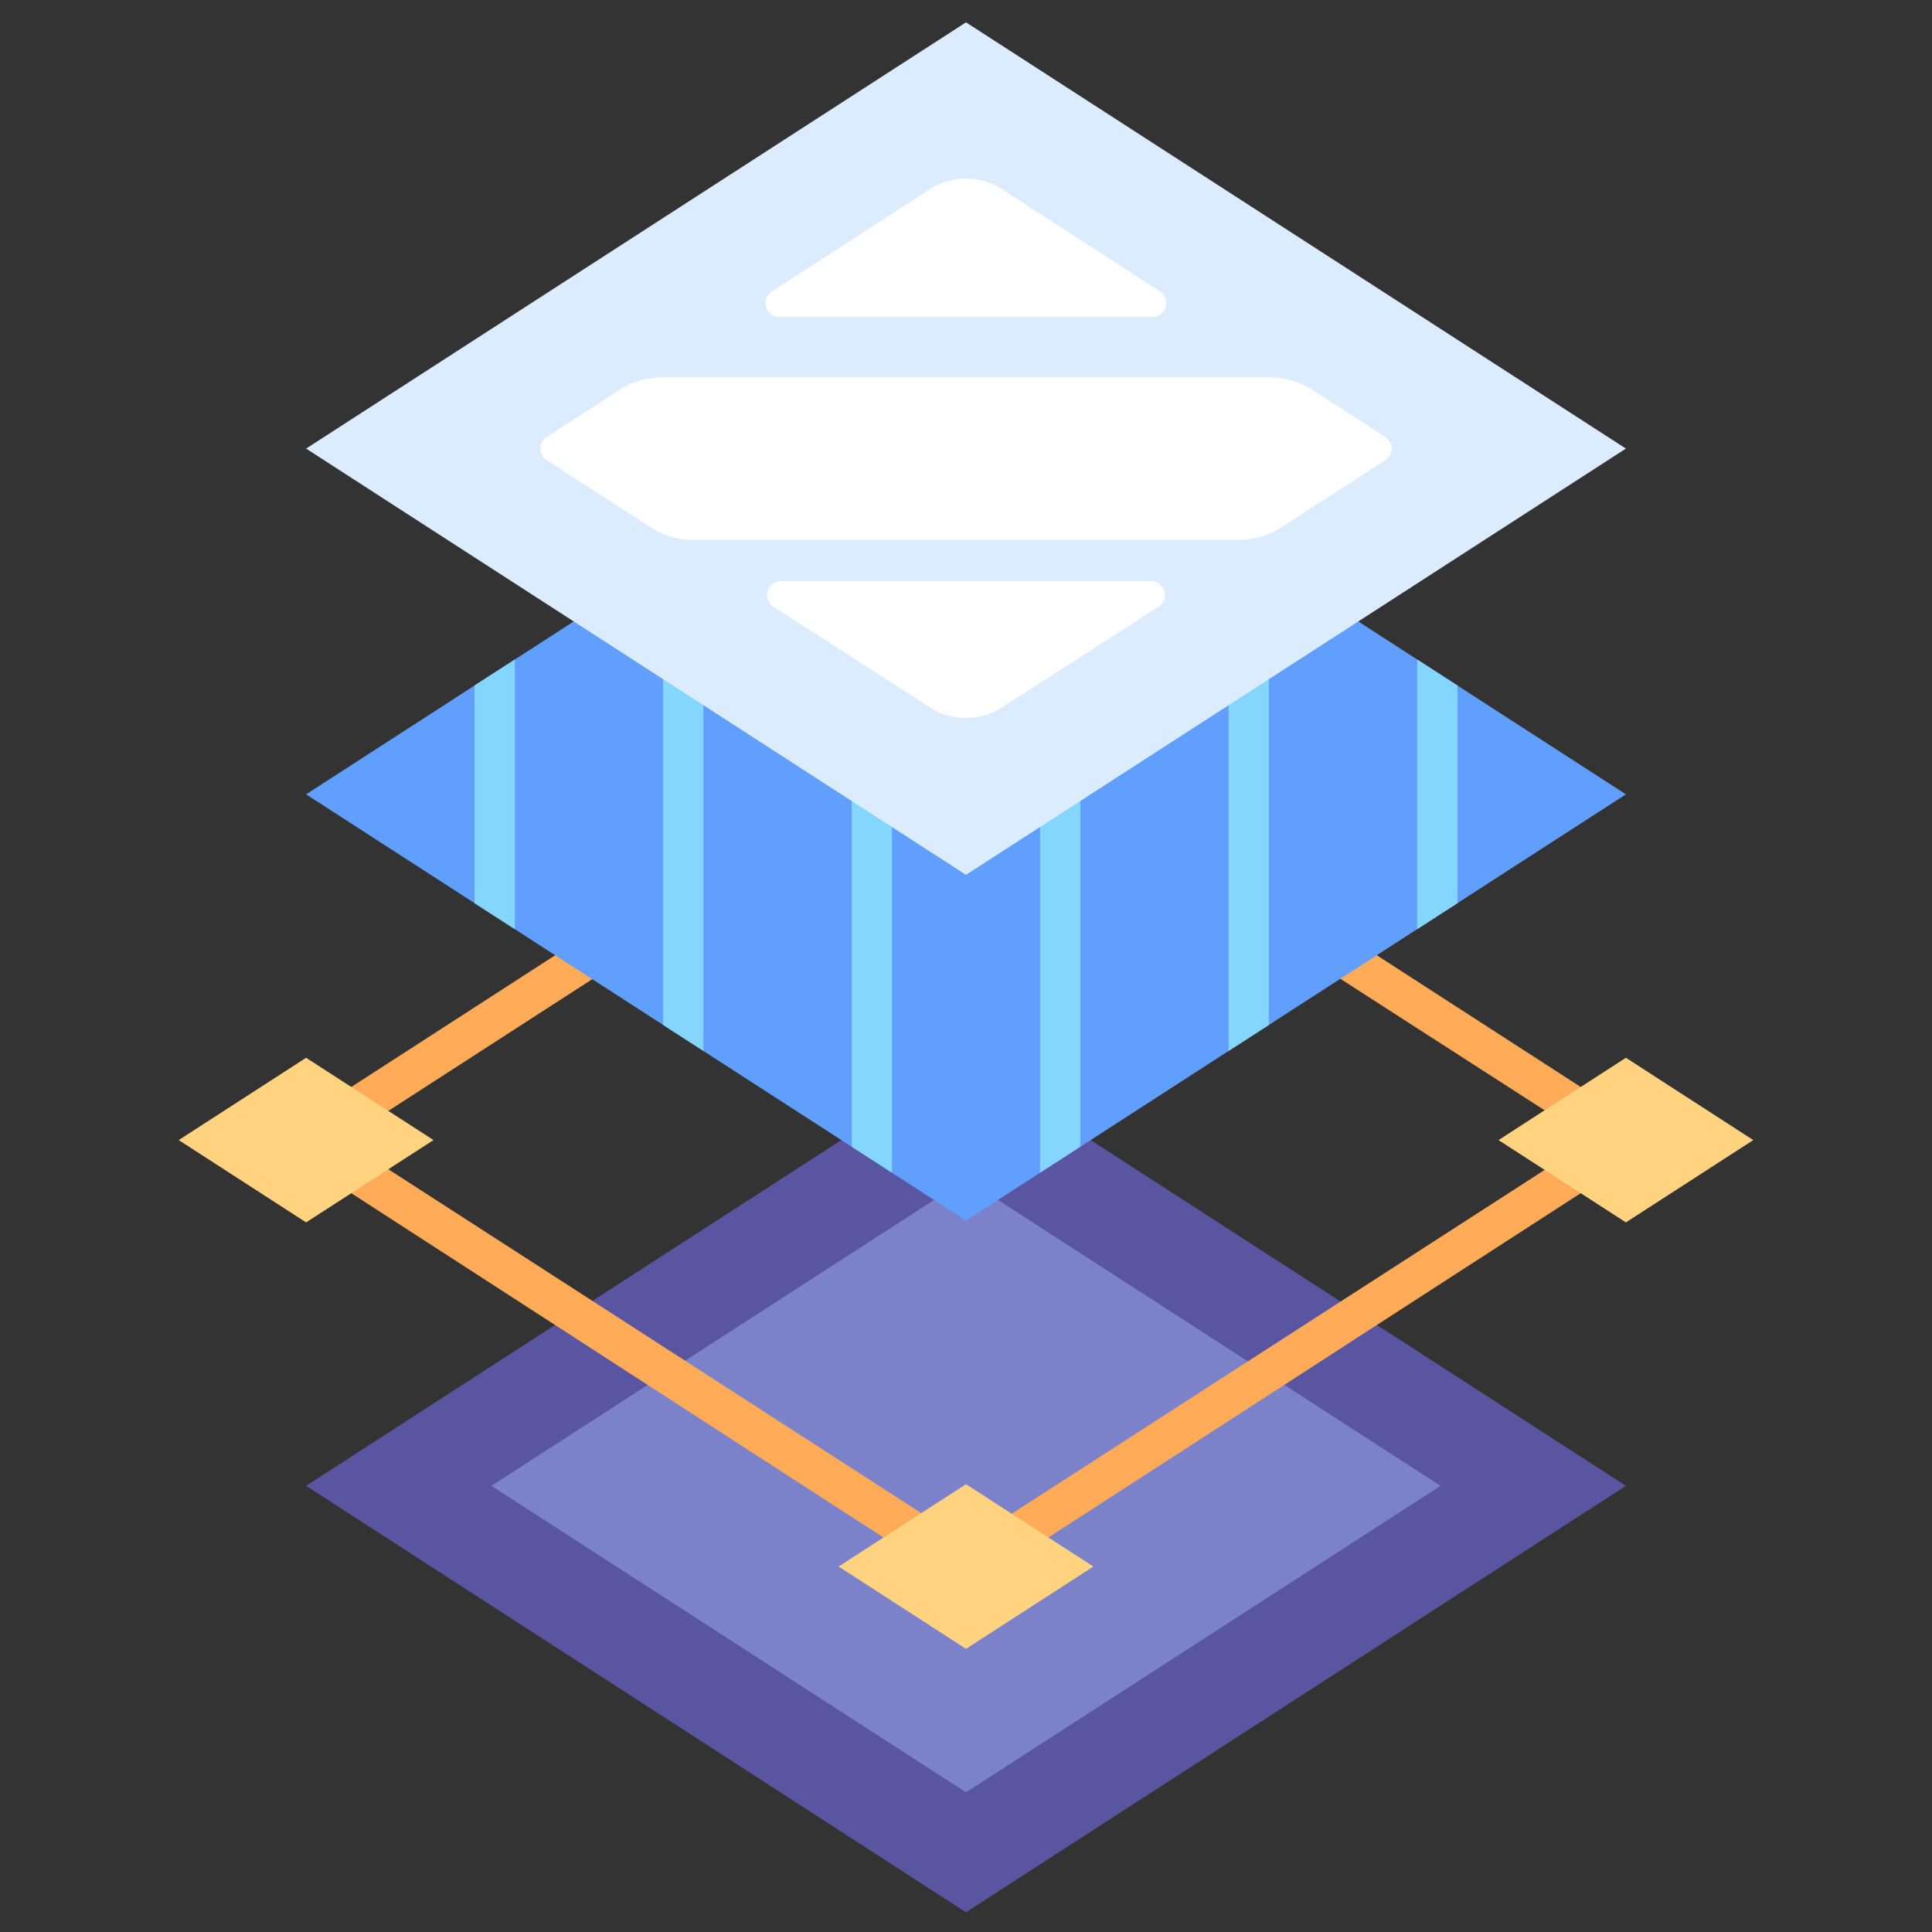 <svg height="512" viewBox="0 0 96 96" width="512" xmlns="http://www.w3.org/2000/svg"><rect x="0" y="0" width="96" height="96" fill="#333333" stroke="none"/><g id="Layers"><path d="m48 52.65 32.79 21.18-32.79 21.19-32.79-21.19z" fill="#5955a1"/><path d="m24.42 73.83 23.58-15.23 23.58 15.23-23.58 15.23z" fill="#7c82c9"/><path d="m48 78.84c-.45 0 1.72 1.3-33.33-21.35a1 1 0 0 1 0-1.68l32.79-21.18a1 1 0 0 1 1.08 0l32.79 21.18a1 1 0 0 1 0 1.68c-35.09 22.67-32.89 21.35-33.33 21.35zm-30.95-22.19 31 20 31-20-31.05-19.99z" fill="#ffab57"/><path d="m48 73.75 6.33 4.09-6.33 4.09-6.33-4.09z" fill="#ffd37f"/><path d="m80.79 52.56 6.33 4.09-6.33 4.09-6.33-4.09z" fill="#ffd37f"/><path d="m15.21 52.56 6.33 4.09-6.33 4.09-6.33-4.09z" fill="#ffd37f"/><path d="m80.79 39.47-32.79 21.18-32.79-21.18 32.79-21.18z" fill="#619fff"/><g fill="#84d6ff"><path d="m25.58 32.77v13.4l-2-1.29v-10.82z"/><path d="m34.95 26.72v25.5l-2-1.29v-22.92z"/><path d="m44.32 20.67v37.6l-2-1.29v-35.02z"/><path d="m53.68 21.96v35.02l-2 1.29v-37.6z"/><path d="m63.05 28.01v22.92l-2 1.29v-25.5z"/><path d="m72.42 34.06v10.82l-2 1.29v-13.4z"/></g><path d="m48 1.11 32.79 21.18-32.79 21.18-32.79-21.18z" fill="#dbecff"/><path d="m57.64 14.48-7.85-5.08a3.31 3.31 0 0 0 -3.58 0l-7.85 5.08a.69.69 0 0 0 .38 1.27h18.52a.69.69 0 0 0 .38-1.27z" fill="#fff"/><path d="m30.77 19.38-3.6 2.33a.68.68 0 0 0 0 1.16l5.16 3.33a3.9 3.9 0 0 0 2.13.63h27.08a3.9 3.9 0 0 0 2.13-.63l5.16-3.33a.68.68 0 0 0 0-1.16l-3.6-2.33a4 4 0 0 0 -2.14-.63h-30.18a4 4 0 0 0 -2.14.63z" fill="#fff"/><path d="m38.43 30.15 7.78 5a3.31 3.31 0 0 0 3.58 0l7.78-5a.69.69 0 0 0 -.38-1.27h-18.38a.69.69 0 0 0 -.38 1.27z" fill="#fff"/></g></svg>